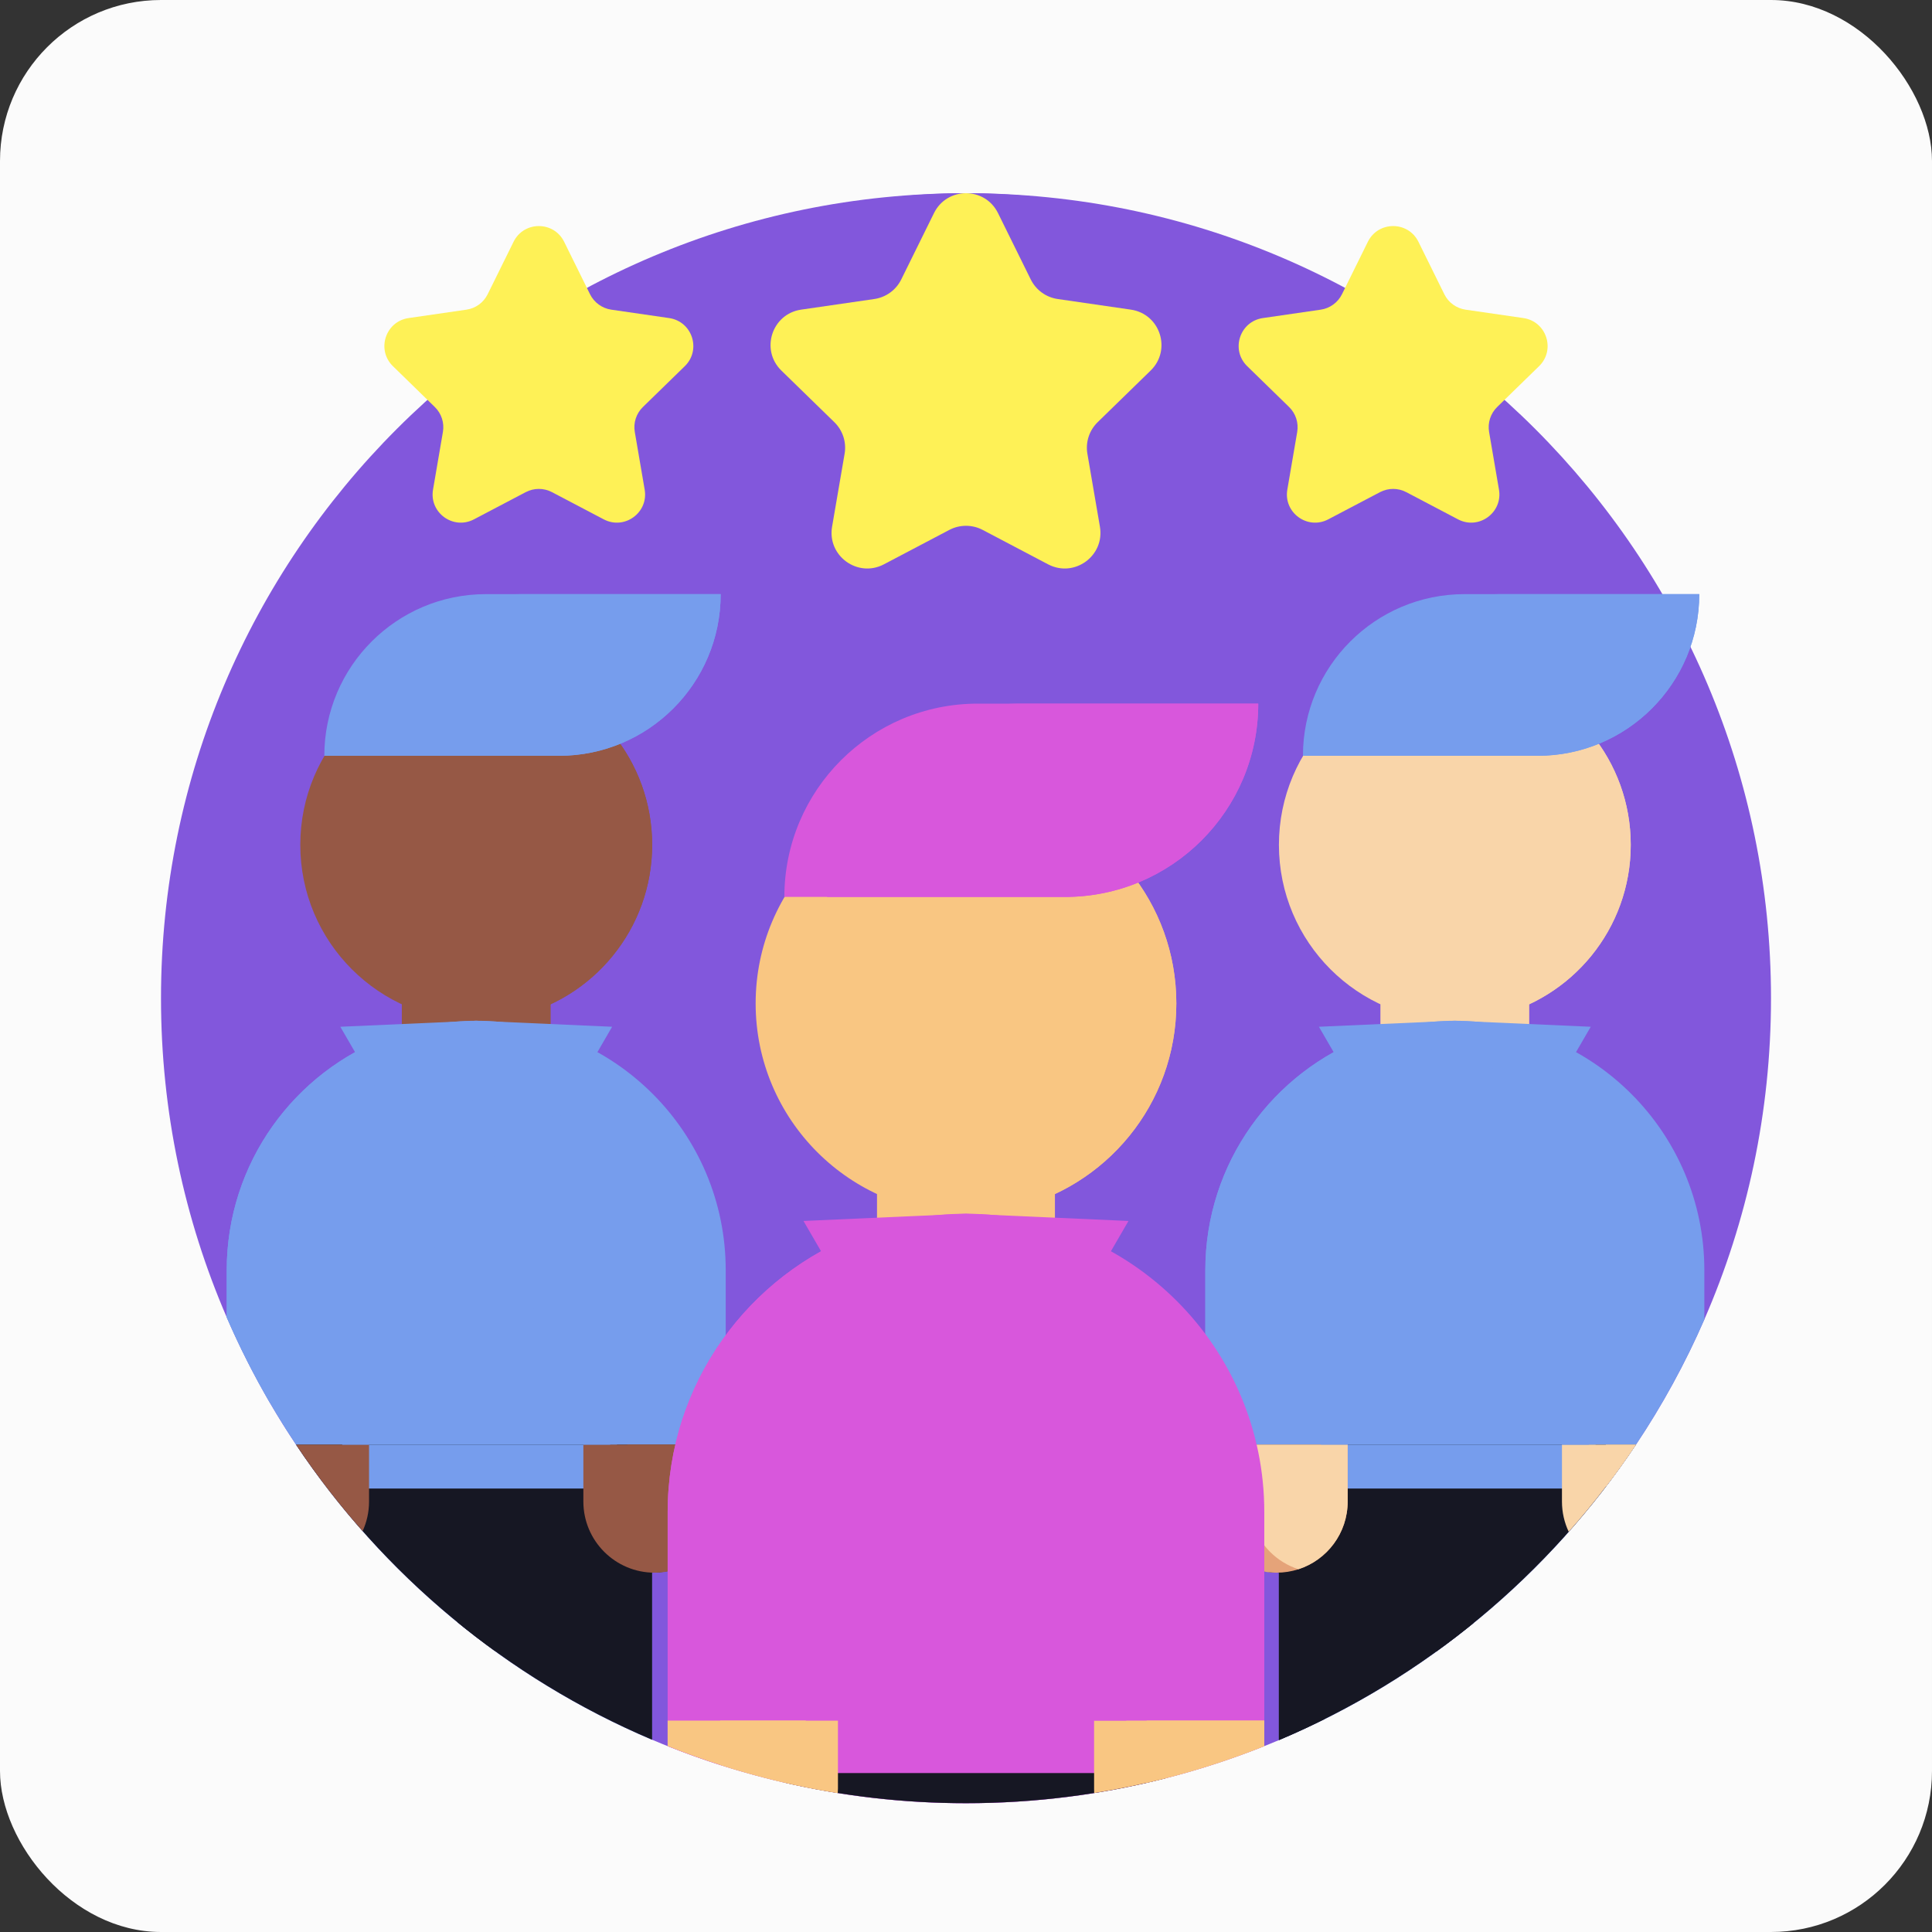 <svg width="60" height="60" viewBox="0 0 60 60" fill="none" xmlns="http://www.w3.org/2000/svg">
<rect x="0" y="0" width="60" height="60" fill="#333333" stroke="none"/>
<rect width="60" height="60" rx="5" fill="#FBFBFB"/>
<g clip-path="url(#clip0_100_581)">
<path d="M55 31C55 34.547 54.261 37.921 52.93 40.977C52.336 42.341 51.623 43.642 50.806 44.865C50.509 45.31 50.198 45.746 49.871 46.17C49.504 46.651 49.118 47.118 48.718 47.571C47.811 48.596 46.822 49.545 45.758 50.408C45.382 50.714 44.997 51.01 44.603 51.293C43.511 52.081 42.353 52.782 41.138 53.387C40.672 53.619 40.199 53.838 39.717 54.041C36.731 55.303 33.447 56 30 56C26.542 56 23.247 55.298 20.252 54.029C18.514 53.292 16.878 52.364 15.367 51.272C14.973 50.988 14.588 50.692 14.211 50.384C13.152 49.52 12.165 48.572 11.262 47.548C10.513 46.702 9.822 45.806 9.194 44.865C8.913 44.446 8.645 44.016 8.39 43.579C7.89 42.72 7.438 41.83 7.041 40.91C5.728 37.871 5 34.52 5 31C5 17.193 16.193 6 30 6C43.807 6 55 17.193 55 31Z" fill="#8257DC"/>
<path d="M50.53 26.53C50.53 29.443 49.923 32.214 48.83 34.724C48.342 35.843 47.757 36.912 47.086 37.916C46.842 38.282 46.587 38.64 46.319 38.988C46.017 39.383 45.7 39.767 45.372 40.139C44.627 40.98 43.814 41.759 42.941 42.468C42.632 42.72 42.316 42.963 41.992 43.195C41.096 43.842 40.144 44.417 39.146 44.914C38.764 45.105 38.376 45.285 37.98 45.452C35.527 46.488 32.831 47.06 30 47.06C27.16 47.06 24.454 46.484 21.995 45.441C20.568 44.837 19.224 44.075 17.984 43.177C17.66 42.944 17.343 42.701 17.034 42.448C16.164 41.739 15.354 40.96 14.613 40.12C13.997 39.425 13.43 38.689 12.914 37.916C12.684 37.572 12.463 37.219 12.254 36.86C11.843 36.155 11.472 35.423 11.146 34.669C10.067 32.173 9.47 29.421 9.47 26.53C9.47 15.192 18.661 6 30 6C41.339 6 50.53 15.192 50.53 26.53Z" fill="#8257DC"/>
<path d="M17.101 29.754H12.479V33.25H17.101V29.754Z" fill="#965845"/>
<path d="M20.253 26.238C20.253 28.85 18.419 31.034 15.968 31.573C15.588 31.657 15.194 31.701 14.789 31.701C11.773 31.701 9.326 29.255 9.326 26.238C9.326 23.221 11.773 20.775 14.789 20.775C15.194 20.775 15.588 20.82 15.968 20.903C18.419 21.442 20.253 23.625 20.253 26.238Z" fill="#965845"/>
<path d="M20.253 26.238C20.253 28.85 18.419 31.034 15.968 31.573C13.517 31.034 11.684 28.85 11.684 26.238C11.684 23.625 13.517 21.442 15.968 20.903C18.419 21.442 20.253 23.625 20.253 26.238Z" fill="#965845"/>
<path d="M22.538 39.449V46.555C22.538 47.819 21.515 48.842 20.253 48.842H20.252V54.029C15.731 52.112 11.891 48.903 9.194 44.865C8.363 43.622 7.641 42.298 7.041 40.91V39.449C7.041 36.119 9.142 33.281 12.09 32.185C12.931 31.872 13.84 31.701 14.79 31.701C19.068 31.701 22.538 35.169 22.538 39.449Z" fill="#769DED"/>
<path d="M8.39 43.578C7.89 42.72 7.438 41.829 7.041 40.91V39.449C7.041 36.118 9.142 33.281 12.09 32.185L12.643 33.192C10.469 33.86 8.297 37.044 8.39 43.578Z" fill="#769DED"/>
<path d="M22.538 44.865V46.555C22.538 47.818 21.515 48.842 20.253 48.842H20.252V54.029C15.731 52.112 11.891 48.903 9.194 44.865H22.538Z" fill="#161723"/>
<path d="M19.161 44.865H10.628V46.228H19.161V44.865Z" fill="#769DED"/>
<path d="M11.461 44.865V46.631C11.461 46.958 11.39 47.268 11.262 47.548C10.513 46.702 9.822 45.806 9.194 44.865L11.461 44.865Z" fill="#965845"/>
<path d="M18.117 44.865H22.538V46.631C22.538 47.852 21.549 48.841 20.328 48.841C19.107 48.841 18.117 47.852 18.117 46.631L18.117 44.865Z" fill="#965845"/>
<path d="M22.538 44.865V46.631C22.538 47.614 21.897 48.447 21.01 48.734C20.674 48.625 20.373 48.439 20.128 48.194C19.728 47.794 19.48 47.241 19.48 46.631V44.865H22.538Z" fill="#965845"/>
<path d="M14.789 34.643L17.173 32.657L14.789 31.7L12.406 32.657L14.789 34.643Z" fill="#769DED"/>
<path d="M14.789 31.7L12.287 34.85L10.569 31.887L14.789 31.7Z" fill="#769DED"/>
<path d="M14.789 31.7L17.292 34.85L19.01 31.887L14.789 31.7Z" fill="#769DED"/>
<path d="M14.789 42.761L16.699 41.132L14.789 33.754L12.88 41.132L14.789 42.761Z" fill="#769DED"/>
<path d="M11.045 36.925C11.275 36.925 11.461 37.111 11.461 37.342V44.866H10.628V37.342C10.628 37.111 10.815 36.925 11.045 36.925Z" fill="#769DED"/>
<path d="M18.534 36.925C18.764 36.925 18.951 37.111 18.951 37.342V44.866H18.117V37.342C18.117 37.111 18.304 36.925 18.534 36.925Z" fill="#769DED"/>
<path d="M15.367 48.777V51.272C14.973 50.988 14.588 50.692 14.211 50.384V48.777C14.211 48.457 14.47 48.199 14.79 48.199C15.108 48.199 15.367 48.457 15.367 48.777Z" fill="#161723"/>
<path d="M22.381 18.451C22.381 21.224 20.133 23.472 17.36 23.472H10.072C10.072 20.699 12.32 18.451 15.094 18.451H22.381Z" fill="#769DED"/>
<path d="M22.381 18.451C22.381 21.224 20.133 23.472 17.36 23.472H11.182C11.182 20.699 13.43 18.451 16.204 18.451H22.381Z" fill="#769DED"/>
<path d="M47.492 29.754H42.87V33.25H47.492V29.754Z" fill="#F9D5A9"/>
<path d="M50.644 26.238C50.644 28.85 48.81 31.034 46.359 31.573C45.98 31.656 45.585 31.701 45.181 31.701C42.164 31.701 39.718 29.255 39.718 26.238C39.718 23.221 42.164 20.775 45.181 20.775C45.585 20.775 45.98 20.82 46.359 20.903C48.81 21.442 50.644 23.625 50.644 26.238Z" fill="#F9D5A9"/>
<path d="M50.644 26.238C50.644 28.85 48.81 31.034 46.359 31.573C43.909 31.034 42.075 28.85 42.075 26.238C42.075 23.625 43.909 21.442 46.359 20.903C48.81 21.442 50.644 23.625 50.644 26.238Z" fill="#F9D5A9"/>
<path d="M52.93 39.449V40.978C52.336 42.341 51.623 43.642 50.806 44.866C48.103 48.913 44.252 52.127 39.717 54.041V48.842C39.15 48.842 38.63 48.634 38.23 48.29C38.169 48.239 38.111 48.183 38.056 48.125C37.669 47.715 37.433 47.164 37.433 46.555V39.449C37.433 36.119 39.533 33.281 42.482 32.185C43.323 31.872 44.232 31.701 45.181 31.701C49.46 31.701 52.93 35.17 52.93 39.449Z" fill="#769DED"/>
<path d="M38.827 44.866C38.92 46.533 38.672 47.616 38.23 48.291C38.169 48.239 38.111 48.183 38.056 48.125C37.67 47.715 37.432 47.164 37.432 46.556V39.45C37.432 36.119 39.533 33.281 42.481 32.185L43.034 33.192C40.723 33.903 38.412 37.459 38.827 44.866Z" fill="#769DED"/>
<path d="M50.806 44.865C48.103 48.912 44.252 52.127 39.717 54.041V48.842C39.063 48.842 38.472 48.565 38.056 48.124V44.865L50.806 44.865Z" fill="#161723"/>
<path d="M41.138 46.465V53.386C40.672 53.619 40.199 53.837 39.717 54.04V48.841C39.063 48.841 38.472 48.565 38.056 48.124V46.465L41.138 46.465Z" fill="#161723"/>
<path d="M49.553 44.865H41.019V46.228H49.553V44.865Z" fill="#769DED"/>
<path d="M41.853 44.865V46.631C41.853 47.614 41.212 48.447 40.325 48.734C40.111 48.804 39.881 48.841 39.643 48.841C39.032 48.841 38.479 48.594 38.079 48.194C37.679 47.794 37.432 47.241 37.432 46.631V44.865L41.853 44.865Z" fill="#E5A379"/>
<path d="M41.853 44.865V46.631C41.853 47.614 41.212 48.447 40.325 48.734C39.989 48.625 39.687 48.439 39.443 48.194C39.043 47.794 38.795 47.241 38.795 46.631V44.865H41.853Z" fill="#F9D5A9"/>
<path d="M50.806 44.865C50.509 45.31 50.198 45.746 49.871 46.17C49.504 46.651 49.118 47.118 48.718 47.571C48.583 47.286 48.508 46.967 48.508 46.631V44.865L50.806 44.865Z" fill="#F9D5A9"/>
<path d="M50.806 44.865C50.509 45.31 50.198 45.746 49.871 46.17V44.865H50.806Z" fill="#F9D5A9"/>
<path d="M45.181 34.643L47.564 32.657L45.181 31.7L42.797 32.657L45.181 34.643Z" fill="#769DED"/>
<path d="M45.181 31.7L42.678 34.85L40.96 31.887L45.181 31.7Z" fill="#769DED"/>
<path d="M45.181 31.7L47.683 34.85L49.402 31.887L45.181 31.7Z" fill="#769DED"/>
<path d="M45.181 42.761L47.09 41.132L45.181 33.754L43.271 41.132L45.181 42.761Z" fill="#769DED"/>
<path d="M41.436 36.925C41.666 36.925 41.853 37.111 41.853 37.342V44.866H41.019V37.342C41.019 37.111 41.206 36.925 41.436 36.925Z" fill="#769DED"/>
<path d="M48.925 36.925C49.156 36.925 49.342 37.111 49.342 37.342V44.866H48.509V37.342C48.509 37.111 48.695 36.925 48.925 36.925Z" fill="#769DED"/>
<path d="M45.758 48.777V50.408C45.382 50.715 44.997 51.01 44.603 51.293V48.777C44.603 48.457 44.861 48.199 45.181 48.199C45.5 48.199 45.758 48.457 45.758 48.777Z" fill="#161723"/>
<path d="M52.772 18.451C52.772 21.224 50.524 23.472 47.752 23.472H40.464C40.464 20.699 42.712 18.451 45.485 18.451H52.772Z" fill="#769DED"/>
<path d="M52.772 18.451C52.772 21.224 50.524 23.472 47.752 23.472H41.574C41.574 20.699 43.822 18.451 46.595 18.451H52.772Z" fill="#769DED"/>
<path d="M32.762 35.367H27.236V39.548H32.762V35.367Z" fill="#F9C682"/>
<path d="M36.532 31.162C36.532 34.286 34.339 36.897 31.409 37.541C30.955 37.641 30.483 37.694 30 37.694C26.392 37.694 23.467 34.769 23.467 31.162C23.467 27.555 26.392 24.631 30 24.631C30.483 24.631 30.955 24.684 31.409 24.784C34.339 25.428 36.532 28.038 36.532 31.162Z" fill="#F9C682"/>
<path d="M36.532 31.161C36.532 34.285 34.339 36.896 31.409 37.541C28.479 36.897 26.286 34.285 26.286 31.161C26.286 28.038 28.479 25.427 31.409 24.783C34.339 25.427 36.532 28.038 36.532 31.161Z" fill="#F9C682"/>
<path d="M39.264 46.959V54.228C38.269 54.625 37.244 54.96 36.191 55.228C34.211 55.732 32.137 56.001 30 56.001C28.058 56.001 26.168 55.779 24.354 55.36C23.11 55.073 21.901 54.693 20.735 54.227V46.959C20.735 42.977 23.246 39.583 26.771 38.273C27.777 37.898 28.864 37.694 30 37.694C35.116 37.694 39.264 41.841 39.264 46.959Z" fill="#D857DC"/>
<path d="M22.402 53.435C22.43 53.943 22.432 54.406 22.41 54.827C22.395 54.822 22.379 54.817 22.364 54.812C21.812 54.636 21.269 54.44 20.735 54.227V46.958C20.735 42.977 23.246 39.583 26.771 38.273L27.432 39.477C24.669 40.327 21.906 44.578 22.402 53.435Z" fill="#D857DC"/>
<path d="M36.191 54.293V55.228C34.211 55.732 32.137 56 30 56C28.058 56 26.168 55.779 24.354 55.359V54.293H36.191Z" fill="#161723"/>
<path d="M35.227 53.435H25.023V55.064H35.227V53.435Z" fill="#D857DC"/>
<path d="M26.02 53.435V55.545C26.02 55.592 26.019 55.639 26.016 55.685C24.765 55.485 23.546 55.191 22.364 54.812C21.812 54.636 21.269 54.44 20.734 54.226V53.435H26.02Z" fill="#F9C682"/>
<path d="M26.02 53.435V55.545C26.02 55.592 26.019 55.639 26.016 55.685C24.765 55.485 23.546 55.191 22.364 54.812V53.435H26.02Z" fill="#F9C682"/>
<path d="M39.264 53.435V54.227C38.087 54.697 36.865 55.081 35.608 55.368C35.072 55.491 34.529 55.596 33.981 55.684C33.979 55.638 33.978 55.592 33.978 55.546V53.435H39.264Z" fill="#F9C682"/>
<path d="M39.264 53.435V54.227C38.086 54.697 36.865 55.081 35.608 55.368V53.435H39.264Z" fill="#F9C682"/>
<path d="M29.999 41.212L32.849 38.839L29.999 37.694L27.149 38.839L29.999 41.212Z" fill="#D857DC"/>
<path d="M29.999 37.694L27.007 41.46L24.953 37.918L29.999 37.694Z" fill="#D857DC"/>
<path d="M29.999 37.694L32.991 41.46L35.046 37.918L29.999 37.694Z" fill="#D857DC"/>
<path d="M30 50.919L32.283 48.971L30 40.149L27.716 48.971L30 50.919Z" fill="#D857DC"/>
<path d="M25.522 43.94C25.797 43.94 26.02 44.163 26.02 44.438V53.434H25.023V44.438C25.023 44.163 25.247 43.94 25.522 43.94Z" fill="#D857DC"/>
<path d="M34.477 43.94C34.752 43.94 34.975 44.163 34.975 44.438V53.434H33.978V44.438C33.978 44.163 34.202 43.94 34.477 43.94Z" fill="#D857DC"/>
<path d="M39.076 21.852C39.076 25.167 36.388 27.855 33.073 27.855H24.359C24.359 24.54 27.047 21.852 30.363 21.852H39.076Z" fill="#D857DC"/>
<path d="M39.076 21.852C39.076 25.167 36.388 27.855 33.074 27.855H25.687C25.687 24.54 28.375 21.852 31.691 21.852H39.076Z" fill="#D857DC"/>
<path d="M30.994 6.618L32.011 8.679C32.173 9.006 32.485 9.233 32.846 9.286L35.12 9.616C36.03 9.748 36.393 10.865 35.735 11.507L34.089 13.111C33.828 13.366 33.708 13.732 33.77 14.092L34.159 16.358C34.314 17.263 33.364 17.953 32.55 17.526L30.516 16.456C30.193 16.287 29.807 16.287 29.484 16.456L27.45 17.526C26.637 17.953 25.686 17.263 25.841 16.358L26.23 14.092C26.292 13.733 26.173 13.366 25.911 13.111L24.265 11.507C23.608 10.865 23.971 9.748 24.88 9.616L27.154 9.286C27.515 9.233 27.828 9.006 27.989 8.679L29.006 6.618C29.413 5.794 30.587 5.794 30.994 6.618Z" fill="#FEF156"/>
<path d="M17.52 7.509L18.324 9.138C18.452 9.396 18.698 9.575 18.984 9.617L20.781 9.878C21.5 9.983 21.787 10.865 21.267 11.372L19.966 12.64C19.759 12.841 19.665 13.131 19.714 13.415L20.021 15.206C20.144 15.921 19.393 16.467 18.75 16.129L17.142 15.284C16.887 15.15 16.582 15.15 16.327 15.284L14.719 16.129C14.076 16.467 13.325 15.921 13.448 15.206L13.755 13.415C13.804 13.131 13.71 12.841 13.503 12.64L12.203 11.372C11.683 10.865 11.97 9.983 12.688 9.878L14.486 9.617C14.771 9.576 15.018 9.396 15.145 9.138L15.949 7.509C16.27 6.858 17.199 6.858 17.52 7.509Z" fill="#FEF156"/>
<path d="M44.051 7.509L44.855 9.138C44.982 9.396 45.229 9.575 45.514 9.617L47.312 9.878C48.03 9.983 48.317 10.865 47.797 11.372L46.496 12.64C46.29 12.841 46.196 13.131 46.245 13.415L46.552 15.206C46.674 15.921 45.923 16.467 45.281 16.129L43.673 15.284C43.418 15.15 43.113 15.15 42.858 15.284L41.25 16.129C40.607 16.467 39.856 15.921 39.979 15.206L40.286 13.415C40.334 13.131 40.24 12.841 40.034 12.64L38.733 11.372C38.213 10.865 38.5 9.983 39.218 9.878L41.016 9.617C41.301 9.576 41.548 9.396 41.676 9.138L42.48 7.509C42.801 6.858 43.73 6.858 44.051 7.509Z" fill="#FEF156"/>
</g>
<defs>
<clipPath id="clip0_100_581">
<rect width="50" height="50" fill="white" transform="translate(5 6)"/>
</clipPath>
</defs>
</svg>
